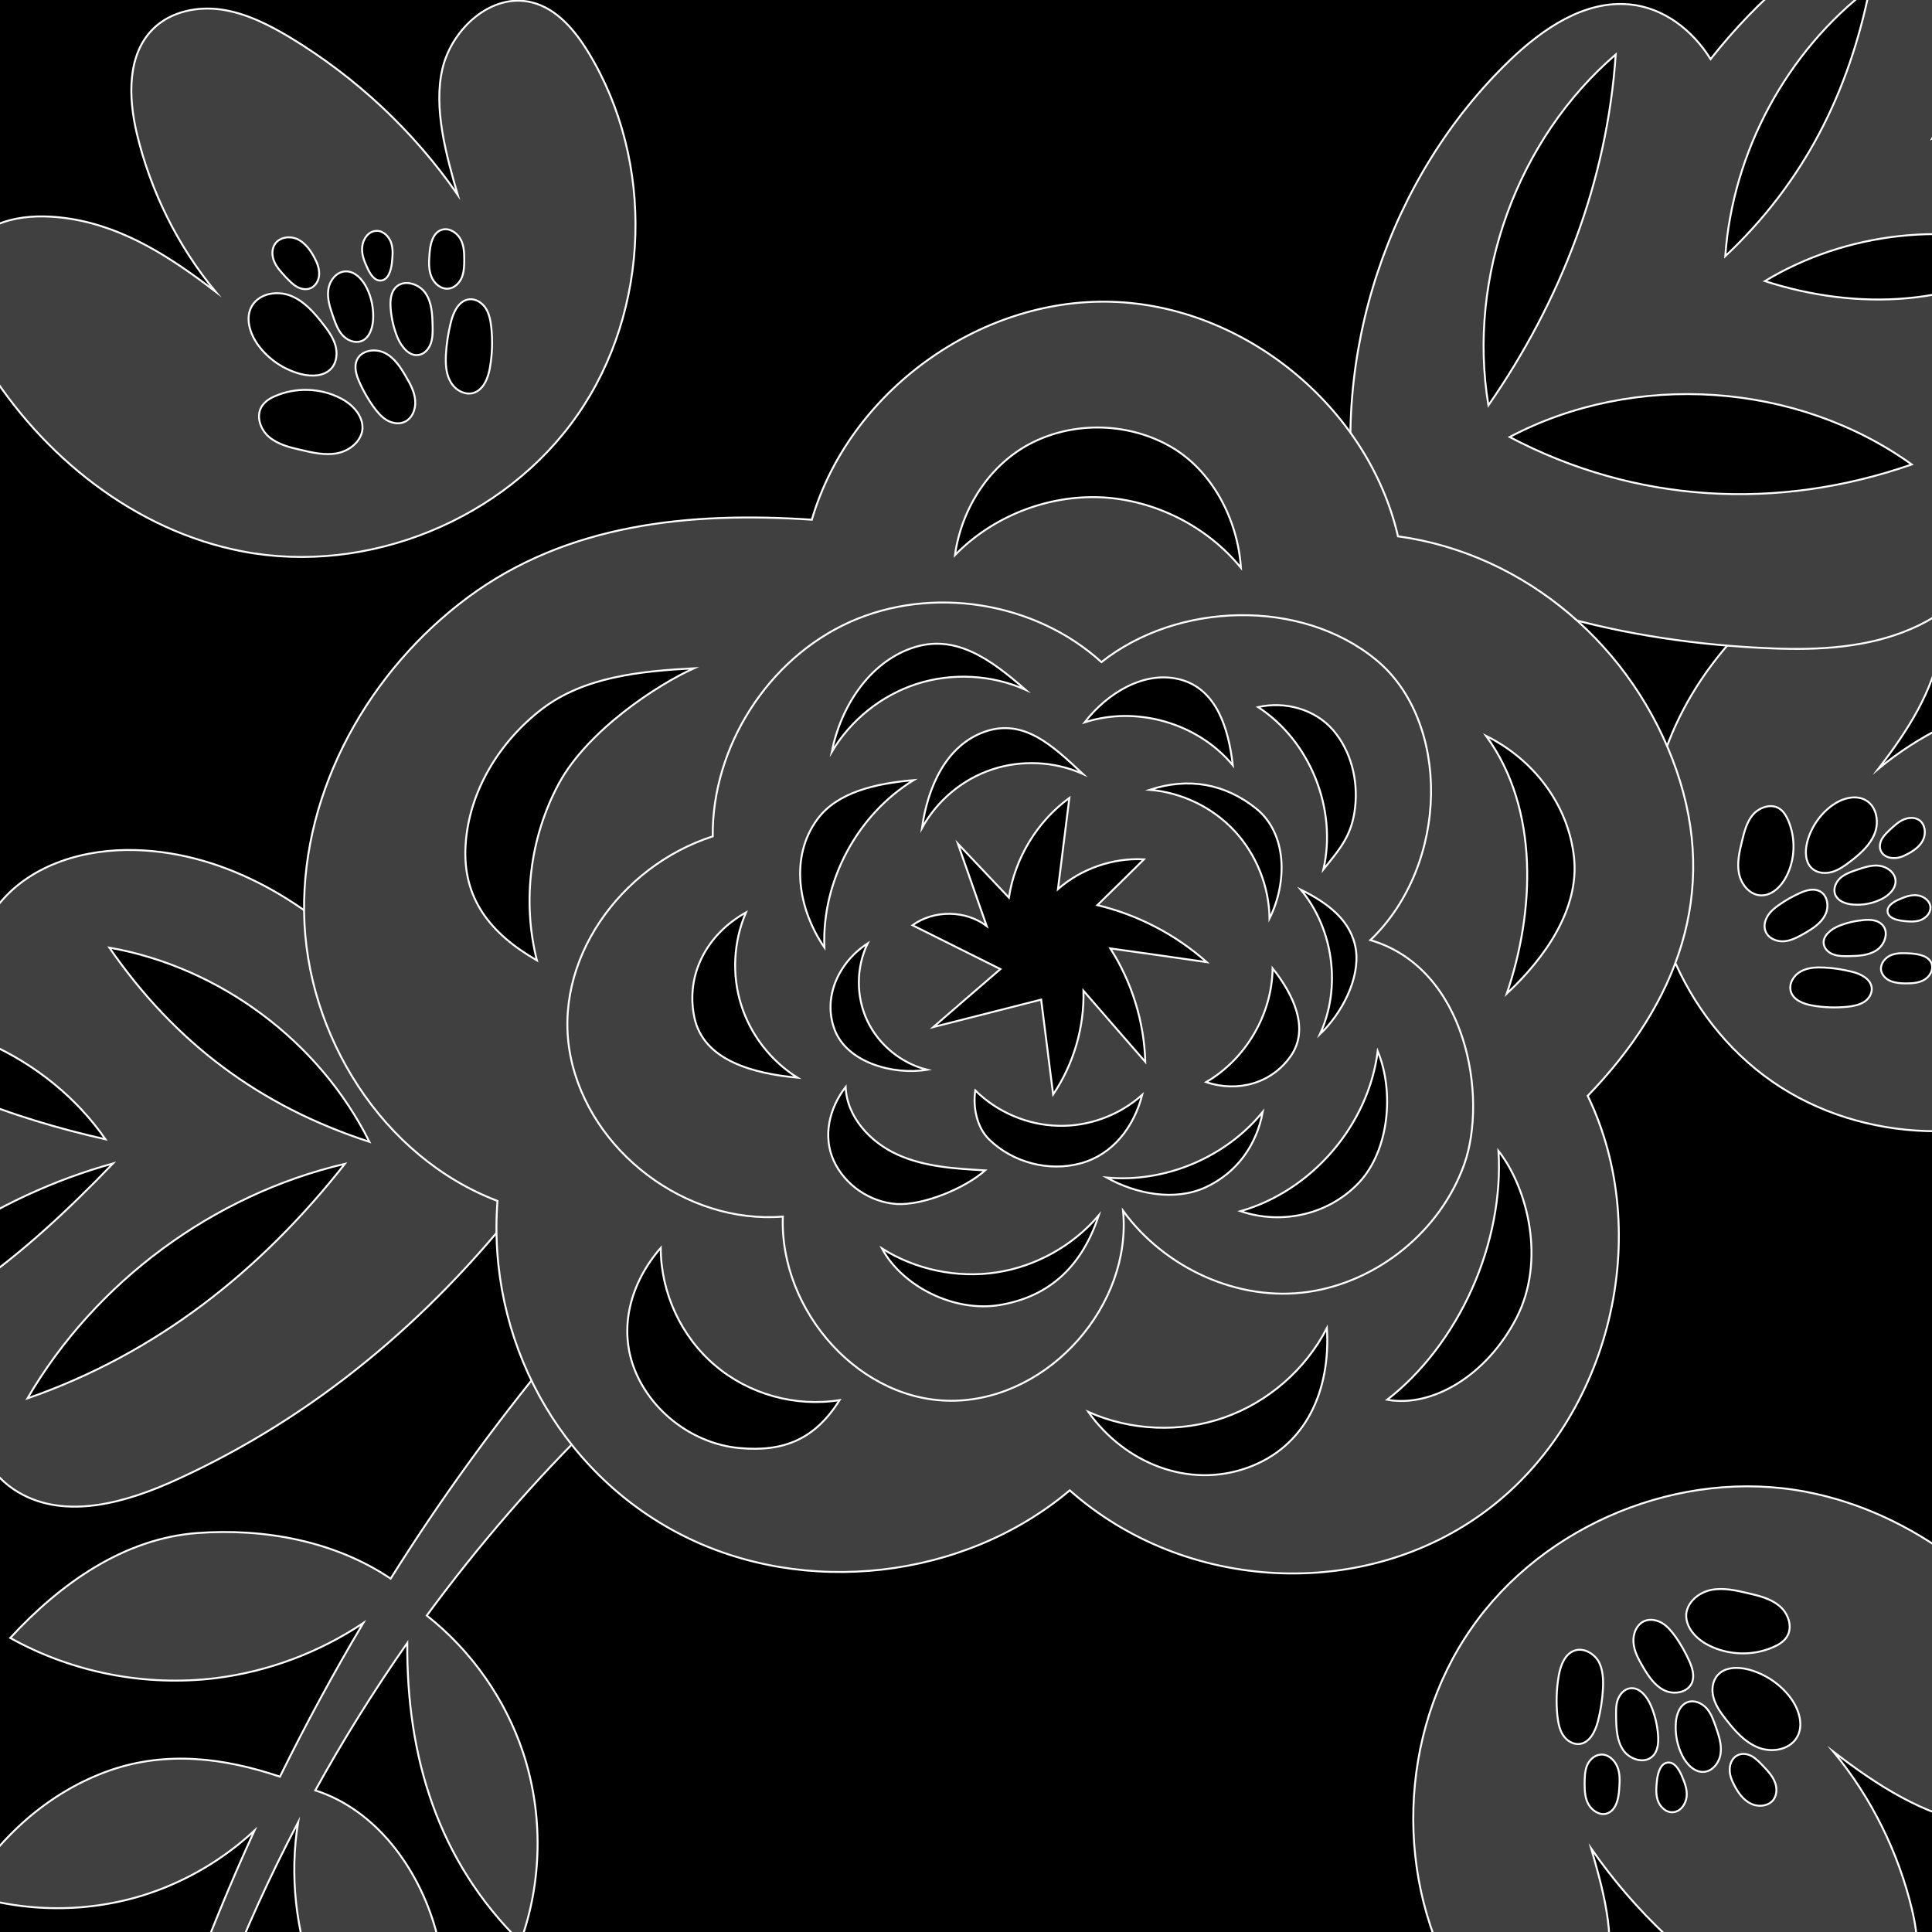 <?xml version="1.0" encoding="utf-8"?>
<!-- Generator: Adobe Illustrator 27.2.0, SVG Export Plug-In . SVG Version: 6.00 Build 0)  -->
<svg version="1.1" id="Layer_1" xmlns="http://www.w3.org/2000/svg" xmlns:xlink="http://www.w3.org/1999/xlink" x="0px" y="0px"
	 viewBox="0 0 1000 1000" style="enable-background:new 0 0 1000 1000;" xml:space="preserve">
<rect x="0" y="0" width="1000" height="1000" fill="#808080" stroke="none"/>
<style type="text/css">
	.st0{clip-path:url(#SVGID_00000067935423392509841700000017292741243366328763_);}
	.st1{fill:#404040;}
	.st2{clip-path:url(#SVGID_00000118356788868683619150000011811427907722861233_);}
	.st3{clip-path:url(#SVGID_00000088107821499525459370000010836464409429699714_);}
	.st4{clip-path:url(#SVGID_00000082361012704546453820000000294880811990919607_);}
	.st5{fill:none;}
	.st6{clip-path:url(#SVGID_00000045592692623803010690000012688950372272578718_);}
	.st7{fill-rule:evenodd;clip-rule:evenodd;fill:#404040;stroke:#FFFFFF;stroke-miterlimit:10;}
	.st8{fill-rule:evenodd;clip-rule:evenodd;stroke:#FFFFFF;stroke-miterlimit:10;}
	.st9{fill:#404040;stroke:#FFFFFF;stroke-miterlimit:10;}
	.st10{stroke:#FFFFFF;stroke-miterlimit:10;}
</style>
<g>
	<g>
		<defs>
			<rect id="SVGID_1_" width="1000" height="1000"/>
		</defs>
		<clipPath id="SVGID_00000179605985375603680120000018099043759834566033_">
			<use xlink:href="#SVGID_1_"  style="overflow:visible;"/>
		</clipPath>
		<g style="clip-path:url(#SVGID_00000179605985375603680120000018099043759834566033_);">
			<g>
				<g id="Layer_1-2">
					<g>
						<rect class="st1" width="1000" height="1000"/>
						<g>
							<g>
								<defs>
									<rect id="SVGID_00000007419846279863698450000008421792577314930847_" width="1000" height="1000"/>
								</defs>
								<clipPath id="SVGID_00000090266019304711485390000014309495589318677419_">
									<use xlink:href="#SVGID_00000007419846279863698450000008421792577314930847_"  style="overflow:visible;"/>
								</clipPath>
								<g style="clip-path:url(#SVGID_00000090266019304711485390000014309495589318677419_);">
									<g>
										<rect class="st1" width="1000" height="1000"/>
										<g>
											<rect class="st1" width="1000" height="1000"/>
											<g>
												<g>
													<defs>
														<rect id="SVGID_00000176030507369637443290000012528552587916600996_" width="1000" height="1000"/>
													</defs>
													<clipPath id="SVGID_00000140732810105256636470000014424656855561671612_">
														<use xlink:href="#SVGID_00000176030507369637443290000012528552587916600996_"  style="overflow:visible;"/>
													</clipPath>
													<g style="clip-path:url(#SVGID_00000140732810105256636470000014424656855561671612_);">
														<rect width="1000" height="1000"/>
													</g>
												</g>
											</g>
										</g>
									</g>
								</g>
							</g>
						</g>
					</g>
				</g>
				<g id="Layer_1-3">
					<g>
						<g>
							<defs>
								<rect id="SVGID_00000046322794483526576970000013250510176561230006_" width="1000" height="1000"/>
							</defs>
							<clipPath id="SVGID_00000083767435341956389660000006458829218963991169_">
								<use xlink:href="#SVGID_00000046322794483526576970000013250510176561230006_"  style="overflow:visible;"/>
							</clipPath>
							<g style="clip-path:url(#SVGID_00000083767435341956389660000006458829218963991169_);">
								<g>
									<rect class="st5" width="1000" height="1000"/>
									<g>
										<g>
											<defs>
												<rect id="SVGID_00000123432321792824411240000005496639743301667737_" width="1000" height="1000"/>
											</defs>
											<clipPath id="SVGID_00000030473662720277753650000008200548573816037768_">
												<use xlink:href="#SVGID_00000123432321792824411240000005496639743301667737_"  style="overflow:visible;"/>
											</clipPath>
											<g style="clip-path:url(#SVGID_00000030473662720277753650000008200548573816037768_);">
												<rect class="st5" width="1000" height="1000"/>
											</g>
										</g>
									</g>
								</g>
							</g>
						</g>
					</g>
				</g>
			</g>
			<g>
				<g>
					<g>
						<path class="st7" d="M1078.9,564.5c9.9-6,19.7-14.1,22.5-25.4c4.4-17.8-11.6-35.4-29.3-39.8c-17.8-4.4-39,1.6-56.6,6.8
							c28.4-19.7,52.5-45.4,70.3-75c5.7-9.4,10.8-19.4,12.3-30.3s-0.8-22.8-8.4-30.6c-11.5-11.9-30.7-11.2-46.8-7.4
							c-25.8,6.1-50.2,18.2-70.6,35.1c15-19.6,28.5-40.1,32.4-64.5c2.5-15.9,1.4-34.6-11.3-44.4c-15-11.6-36.9-4.1-53.1,5.9
							c-41.7,25.6-74.9,67-84.1,115.1c-10.8,56,14.3,117.3,61.1,149.8C964,592.2,1030.2,594.2,1078.9,564.5L1078.9,564.5z"/>
						<g>
							<path class="st8" d="M924.7,453.5c4.5-8.8,4.8-19.7,0.9-28.8c-1.1-2.5-2.5-4.9-4.8-6.3c-4.3-2.6-10.2-0.5-13.5,3.3
								c-3.3,3.9-4.5,9-5.7,13.9c-1.3,5.4-2.6,11-1.5,16.5s5.2,10.7,10.7,11.3C916.8,464,922,458.9,924.7,453.5L924.7,453.5z"/>
							<path class="st8" d="M957.7,445.9c5.1-3.9,10.2-8.4,12.6-14.4c2.4-6,1.1-13.9-4.4-17.2c-5.4-3.2-12.5-1.1-17.6,2.6
								c-6.3,4.6-11,11.5-12.9,19c-1.2,4.7-1.1,10.5,2.6,13.7c2.7,2.4,6.8,2.7,10.3,1.7C951.8,450.3,954.8,448.1,957.7,445.9
								L957.7,445.9z"/>
							<path class="st8" d="M934.2,483c4.1-2.4,8.3-5.1,10.5-9.4s1.3-10.4-3-12.4c-3.1-1.5-6.8-0.4-10,1c-3.8,1.7-7.5,3.8-10.9,6.2
								c-2.3,1.6-4.5,3.4-5.9,5.8c-1.5,2.4-2.1,5.4-1,8c1.5,3.6,5.8,5.3,9.6,5C927.3,486.9,930.8,484.9,934.2,483L934.2,483z"/>
							<path class="st8" d="M959.3,468.2c5,0.4,10.1-0.6,14.5-2.8c3.9-1.9,7.7-5.5,7.3-9.9c-0.4-4-4.4-6.9-8.4-7.4s-8,0.9-11.8,2.2
								c-3,1-6,2.1-8.3,4.1c-2.3,2.1-3.8,5.4-2.8,8.4C951.2,466.5,955.5,468,959.3,468.2L959.3,468.2z"/>
							<path class="st8" d="M956.9,494.9c5.1-0.1,10.4-0.3,14.6-3.2c4.2-2.9,6.3-9.4,2.8-13c-2.3-2.5-6.1-2.8-9.5-2.5
								c-4.5,0.4-8.9,1.4-13.1,3.1c-4.1,1.7-8.5,5.2-7.7,9.5c0.5,2.6,2.7,4.5,5.2,5.3C951.7,495,954.3,494.9,956.9,494.9
								L956.9,494.9z"/>
							<path class="st8" d="M987.2,442.1c3.3-1.7,6.6-4,8.2-7.4c1.6-3.4,1.1-8-2-10.2c-2.3-1.6-5.5-1.4-8.1-0.3s-4.7,3.1-6.8,5
								c-1.6,1.5-3.3,3.1-4.4,5c-1.1,2-1.5,4.4-0.5,6.4c1.1,2.3,3.7,3.5,6.3,3.5C982.5,444.3,985,443.3,987.2,442.1L987.2,442.1z"/>
							<path class="st8" d="M986.5,509c3.2,0,6.6-0.2,9.4-1.8s4.9-5,4-8.1c-1.2-4.2-6.6-5.3-11-5.6c-3.3-0.2-6.8-0.4-9.9,0.8
								c-3.1,1.2-5.7,4.3-5.4,7.6c0.3,2.7,2.5,4.9,5,5.9S983.8,509,986.5,509L986.5,509z"/>
							<path class="st8" d="M982.4,465.8c-2.6,1.2-5.6,3.1-5.4,6c0.3,3.2,4.3,4.4,7.5,4.8c3.1,0.4,6.2,0.7,9.2-0.2
								c2.9-1,5.6-3.6,5.5-6.7c-0.1-3.4-3.6-6-7-6.3C988.9,463,985.5,464.4,982.4,465.8z"/>
							<path class="st8" d="M926.9,513.1c1.3,4.6,6.7,6.6,11.4,7.4c5.9,1,11.9,1.2,17.9,0.6c2.9-0.3,6-0.9,8.5-2.4s4.4-4.4,4.1-7.4
								c-0.5-4.6-5.6-7.2-10.1-8.3c-4.8-1.2-9.7-2-14.6-2.2c-4.1-0.2-8.4,0-12,2C928.4,504.8,925.8,509.1,926.9,513.1L926.9,513.1z"
								/>
						</g>
					</g>
					<g>
						<path class="st7" d="M1036.1,273.5c5-22.9-4.2-47.2-20.3-64.2c0.5-0.1,1-0.1,1.5-0.2c27.8-5.2,56.4-13.2,79.1-31.1
							c27.9-22,42.6-64.3,22.1-89.2c-3.6-4.4-8.1-8-13.1-10.8c19.4-13.5,37.1-29.2,52.1-47.6c13.9-17,25.6-38.8,20-58
							c-6.7-23-35.6-31.5-61-28.2c-33.4,4.3-64.2,23.5-88.5,48.6c-5.7-15-16.9-27.3-32.9-30.8c-23.7-5.3-49,9.5-68.7,26.1
							c-15.1,12.7-28.9,27.1-41,42.5C876,15.5,861.1,4,843.6,2.3c-23.4-2.3-45,12.5-62,28.8c-63,60.6-93.6,153.1-79.1,239.3
							c62.4,43.2,138.8,62.2,214.7,65.2c24.3,1,49.4-0.4,71.8-10C1011.3,316.1,1030.9,297.3,1036.1,273.5L1036.1,273.5z"/>
						<path class="st7" d="M1000,71.8c24.4-46.5,74.3-78.4,126.7-81.2C1094.6,30.1,1048,55.1,1000,71.8z"/>
						<path class="st8" d="M893,132.6c3.8-54,31.8-105.9,74.8-138.7C956.9,48.3,933.5,94.5,893,132.6z"/>
						<path class="st8" d="M1055.9,129.9c-46.7-15.8-100.2-9.9-142.4,15.6C961.5,161,1014.6,158.8,1055.9,129.9z"/>
						<path class="st8" d="M989.5,240.4C930,197.7,846.2,192,781.4,226.2C846.5,260.5,920,264.6,989.5,240.4z"/>
						<path class="st8" d="M770.4,209.8c-11-66.4,14.9-137.7,65.9-181.6C831.8,93.9,808,155.6,770.4,209.8z"/>
					</g>
					<g>
						<path class="st7" d="M270,622.2c-21.9-42-44.2-84.5-76.4-119.3S117.7,441.4,70.3,440c-26.1-0.8-53.8,7.2-70.4,27.4
							c-5.4,6.6-9.2,14.2-11.7,22.2c-17.2-9.2-35.1-17.5-54.7-20.1c-23.4-3.2-50,3-65.6,21c-15.8,18.2-16.1,43.5-6.8,64.9
							c-23.7-0.2-47.4,3.2-70,11c-25.6,8.9-51.3,26-58.1,50.6c-4.9,17.8,1.4,36.7,14,49.8s30.7,20.8,49.6,24.1
							c24.2,4.3,49,1.8,73.7-3.8c-7,8.5-12.7,18.2-12.4,28.5c0.4,13,10.5,23.9,22.8,28.8c12.3,4.9,26.3,4.7,39.7,3.2
							c22-2.4,43.5-8.1,64.2-16.2c2.2,16.9,10.2,32.3,24.9,41c24.7,14.6,56.4,5.2,82.5-6.8C162.8,733.2,221.9,683.4,270,622.2
							L270,622.2z"/>
						<path class="st8" d="M-97.5,707.7c38.8-50.8,94.4-88.4,156-105.5C11.4,651.1-32.9,686.9-97.5,707.7z"/>
						<path class="st8" d="M14.2,723.8c35.3-60.4,96.1-105.4,164.3-121.4C134.6,658.1,81.1,700.5,14.2,723.8z"/>
						<path class="st8" d="M54.6,589.7c-30-43.2-84.6-67.9-136.9-61.8C-45.2,560.5,6.5,578.8,54.6,589.7z"/>
						<path class="st8" d="M191.2,591c-25.9-52-77.4-90.4-134.6-100.5C90.6,539.7,134.3,572.5,191.2,591z"/>
					</g>
					<path class="st7" d="M309,734.6c-5.3-7.9-16.4-21.8-23.4-33c-30.3,36.7-58.2,75.3-83.4,115.5c-28.8-19.4-65.3-26.2-100.2-23.6
						c-38.1,2.9-70.8,26.2-96.7,54.3c32.1,17.9,69.9,25.3,106.4,20.8c27.2-3.4,53.5-13.3,76.3-28.5c-15.4,25.9-29.8,52.5-43.1,79.5
						c-29.1-9.8-58.7-13.4-87.9-3.3C25,927.5-0.6,951-18.1,979.9c30.6,10.3,64.6,10.4,95.3,0.1c20.2-6.8,38.9-18,54.5-32.5
						c-25.4,55.5-46.4,113.2-62.6,172.2l17.8-2.8c15.8-60.2,38.5-118.6,67.4-173.7c-4.5,27.6-1.2,55.7,8.6,82.4
						c11.8,32.5,37.7,57.9,66.6,76.9c2.7-34.7,5.4-70.2-4-103.7c-8.9-31.9-31-62.1-62.3-72.1c14.5-26.3,30.4-51.7,47.6-76.3
						c-0.4,58.8,15.8,112.7,58.6,154.7c11.3-31.2,11.8-66.2,1.4-97.8c-9.2-27.8-26.8-52.9-49.9-71.1C247.5,800,276.9,766,309,734.6z
						"/>
					<g>
						<path class="st9" d="M821.8,567.2c34.6,71.7,11.7,166.3-51.8,214.2c-63.5,48-156.8,42.8-216.3-10
							c-54.6,46.1-137.3,55.6-201,23S252,692.8,257.5,621.6C198,599,158.3,535.8,157.4,472.2c-0.9-63.7,33.8-125.2,84.9-163.1
							c51.2-37.9,114.4-44.4,177.9-40.1c19.3-66,86.3-114.8,155-112.8c68.7,1.9,132.9,54.4,148.4,121.4
							c66.5,9.1,122.1,57.6,144.1,121S868.4,519,821.8,567.2z"/>
						<path class="st9" d="M709.3,486.6c41.2-39.5,41.6-113.5,2.8-145.2c-38.8-31.8-102.6-29.9-142,1.3
							c-34.4-31.3-87.7-39.8-130.1-20.8s-71.5,64.5-71.1,111c-47.8,15.4-83.4,64.5-73.6,113.8s59.9,87.1,109.9,83
							c-1.8,49,40.3,96.7,89.3,95.3s91.4-49.5,86.8-98.3c21.5,29.6,59.5,47.2,95.7,42s68.6-31.6,80.9-66.1
							C770.1,568.1,759.4,501.3,709.3,486.6L709.3,486.6z"/>
						<path class="st8" d="M642.3,293.9c-17.6-21.6-44.7-35.2-72.5-36.5c-27.8-1.2-56,9.9-75.5,29.9c3.4-24.5,18.3-47.6,40.6-58.5
							s49.9-9.9,71.4,2.6C627.7,243.9,640.7,269.2,642.3,293.9L642.3,293.9z"/>
						<path class="st8" d="M277.9,497.1c-7.7-30.4-3.6-63.7,11.3-91.4s51.4-51.5,70-59.8c-27.7,1.5-56.7,4.3-78.7,21.1
							c-22,16.9-37.8,42.6-39.5,70.3C239.2,465,253.9,483.3,277.9,497.1z"/>
						<path class="st8" d="M434.6,724.7c-22.7,3.7-47-3-64.5-18C352.5,691.8,342,669,342,645.9c-15.5,17.8-22.2,41.4-13.4,63.3
							s30.5,38.1,54,40.3S421.9,744.7,434.6,724.7L434.6,724.7z"/>
						<path class="st8" d="M686.8,687.4c-11,21.4-30.4,38.3-53.1,46.3s-48.4,6.9-70.4-2.9c18.8,26.4,51.5,39.8,82.1,29
							C675.9,749,688.8,719.8,686.8,687.4z"/>
						<path class="st8" d="M779.9,514.3c14.4-42.2,17-95.5-10.7-133.4c25,12.4,42.6,36,45.5,62.8
							C817.6,470.5,799.6,495.9,779.9,514.3L779.9,514.3z"/>
						<path class="st8" d="M775.6,595.7c1.5,22.9-3.4,48.4-13.7,71.4c-10.3,23.1-26,43.6-43.9,57.4c23.3,4.2,51.4-12.5,66.8-42.1
							S790.9,615.3,775.6,595.7L775.6,595.7z"/>
						<path class="st8" d="M479.9,553.7c-13.4-3.3-25.1-12.9-31-25.4s-5.8-27.6,0.2-40c-15.1,9.8-23.5,28.1-17,44.9
							C438.6,549.9,462.1,556.6,479.9,553.7L479.9,553.7z"/>
						<path class="st8" d="M560.5,400.6c-14.7-6.6-31.9-7.4-47.1-2.3c-15.3,5.1-28.4,16.1-36.2,30.3c3-21.2,12.4-42.8,32.6-49.9
							C530,371.7,544.9,386,560.5,400.6L560.5,400.6z"/>
						<path class="st8" d="M657.1,475.4c-0.2-16.6-6.8-33.1-18.1-45.3c-11.3-12.2-27.3-19.9-43.9-21.3c20.1-6.6,39-3.2,55.2,9.8
							C666.4,431.7,666.3,456.9,657.1,475.4z"/>
						<path class="st8" d="M591.2,566.7c-11.8,10.6-27.8,16.5-43.6,16c-15.9-0.4-31.5-7.1-42.8-18.3c-1.3,8.7,0.8,19.1,7.1,25.3
							c12.2,12,31,17,47.6,12.4S586.9,583.3,591.2,566.7L591.2,566.7z"/>
						<path class="st8" d="M658.7,501.2c-0.3,23.8-13.8,46.9-34.4,58.9c16.3,5.5,33.9,0.7,43.8-13.5S669.4,514.6,658.7,501.2z"/>
						<path class="st8" d="M638.1,396.1c-18-21.8-49.8-31-76.7-22.2c11.7-15.2,31.2-27.2,49.8-22.1
							C629.7,356.9,635.9,377,638.1,396.1L638.1,396.1z"/>
						<path class="st8" d="M683.2,535.3c11.1-24.1,7.1-54.4-9.9-74.8c13.8,6.8,26.2,15.9,28.5,31C704,506.7,694.3,524.8,683.2,535.3
							L683.2,535.3z"/>
						<path class="st8" d="M653.6,575.5c-19.2,23.6-50.5,36.8-80.8,34c15.3,8.6,35.4,12.4,51.3,5
							C640.1,607.1,650.4,592.8,653.6,575.5L653.6,575.5z"/>
						<path class="st8" d="M509.9,605.8c-15.5-0.9-31.3-1.8-45.4-8.2s-26.2-19.5-26.8-35c-8.5,11-11.9,25.5-6.2,38.1
							c5.7,12.6,18.8,21.6,32.7,22.5C477.8,623.9,499,615.4,509.9,605.8L509.9,605.8z"/>
						<path class="st8" d="M472.9,403.8c-29.2,17.9-47.6,52.3-46.2,86.6c-13.7-20-18-47-3.6-66.4C433.4,410,453.3,405.5,472.9,403.8
							z"/>
						<path class="st8" d="M412.8,557.8c-13.8-8.6-24.4-22.3-29.2-37.8c-4.9-15.5-3.9-32.8,2.5-47.7c-20,11.1-31.4,32-26.7,54.3
							C364.1,549,390.1,555.7,412.8,557.8L412.8,557.8z"/>
						<path class="st8" d="M530.8,357c-17.5-7.8-38-8.9-56.3-3s-34.2,18.7-44,35.2c4.6-23.2,19.2-46.1,41.6-53.8
							S512.9,341.4,530.8,357z"/>
						<path class="st8" d="M568.7,629.1c-13.4,15.7-32.5,26.4-52.9,29.5c-20.4,3.1-41.9-1.4-59.3-12.4
							c10.6,19.7,37.3,33.1,60.8,29.3C540.7,671.6,559.2,658,568.7,629.1L568.7,629.1z"/>
						<path class="st8" d="M713.1,544.1c-4.8,38.2-34,72.2-71,82.8c21.5,7.3,45.8,1.7,61.3-14.8C719,595.5,721.8,565.1,713.1,544.1
							L713.1,544.1z"/>
						<path class="st8" d="M685,450c7.2-31.3-6.9-66.5-33.8-84c13.9-3.2,29.5,1.1,38.8,11.9s13,25.8,11.4,40S694,438.9,685,450
							L685,450z"/>
						<path class="st10" d="M592.8,549.6c-10.7-12.2-21.3-24.5-32-36.8c0.5,18.9-5.1,38-15.7,53.7c-2.1-16.4-4.1-32.7-6.2-49.1
							c-18.6,4.7-37.2,9.5-55.8,14.2c11.5-10,23.1-20,34.7-30c-15.2-7.6-30.3-15.1-45.5-22.7c11.1-8,27.4-7.9,38.4,0.4
							c-5-14.2-9.9-28.4-14.9-42.6c8.8,9.3,17.6,18.6,26.4,27.9c3.1-20.4,14.6-39.4,31.3-51.6c-2,15.7-3.9,31.5-5.9,47.2
							c12.1-10.6,28.5-16.3,44.5-15.4c-8,7.9-16,15.8-24.1,23.7c20.9,5,40.5,15.2,56.6,29.5c-16.6-2.4-33.3-4.8-49.9-7.1
							C585.9,508.4,592.2,528.9,592.8,549.6L592.8,549.6z"/>
					</g>
				</g>
				<g>
					<path class="st7" d="M304.6,27.2c-7-11.5-16.4-22.8-29.4-26c-20.6-5.1-41.1,13.4-46.1,34s1.9,45.2,7.8,65.6
						C214.1,67.9,184.3,40,150,19.3C139.1,12.8,127.5,6.9,114.9,5s-26.4,0.9-35.5,9.8c-13.7,13.4-13,35.6-8.6,54.2
						c7.1,29.9,21.1,58.2,40.7,81.9c-22.7-17.4-46.5-33-74.7-37.6c-18.4-3-40.2-1.6-51.5,13.1c-13.4,17.4-4.8,42.8,6.8,61.5
						c29.7,48.3,77.7,86.8,133.4,97.5c64.9,12.5,136-16.5,173.6-70.9C336.7,160.3,339,83.7,304.6,27.2L304.6,27.2z"/>
					<g>
						<path class="st8" d="M176,206c-10.2-5.2-22.8-5.6-33.3-1.1c-2.9,1.2-5.7,2.9-7.3,5.6c-3,5-0.6,11.9,3.9,15.7
							s10.4,5.3,16.1,6.6c6.3,1.5,12.8,3,19.1,1.8s12.4-6,13.1-12.4C188.1,215.1,182.3,209.1,176,206L176,206z"/>
						<path class="st8" d="M167.2,167.7c-4.6-5.9-9.7-11.8-16.7-14.6s-16.1-1.3-20,5.1c-3.8,6.2-1.2,14.5,3.1,20.4
							c5.3,7.3,13.3,12.7,22.1,15c5.5,1.4,12.1,1.3,15.9-3c2.8-3.2,3.1-7.9,2-11.9C172.3,174.5,169.8,171,167.2,167.7L167.2,167.7z"
							/>
						<path class="st8" d="M210.1,194.9c-2.8-4.8-5.9-9.7-10.9-12.2c-4.9-2.5-12.1-1.5-14.4,3.5c-1.7,3.6-0.4,7.9,1.2,11.5
							c1.9,4.4,4.4,8.7,7.2,12.7c1.9,2.6,4,5.2,6.7,6.9c2.8,1.7,6.3,2.4,9.2,1.2c4.2-1.7,6.2-6.7,5.8-11.2
							C214.6,202.9,212.4,198.8,210.1,194.9L210.1,194.9z"/>
						<path class="st8" d="M193.1,165.9c0.4-5.8-0.7-11.7-3.3-16.9c-2.2-4.5-6.4-9-11.4-8.5c-4.6,0.4-8,5.1-8.5,9.7
							c-0.6,4.6,1,9.2,2.5,13.6c1.2,3.4,2.4,6.9,4.8,9.6c2.4,2.7,6.3,4.4,9.7,3.2C191,175.2,192.7,170.3,193.1,165.9L193.1,165.9z"
							/>
						<path class="st8" d="M223.9,168.6c-0.1-5.9-0.4-12.1-3.7-16.9s-10.9-7.2-15.1-3.2c-2.9,2.7-3.2,7.1-2.9,11.1
							c0.4,5.2,1.6,10.4,3.6,15.2c2,4.7,6,9.8,11,8.9c3-0.5,5.2-3.1,6.2-6S224,171.6,223.9,168.6L223.9,168.6z"/>
						<path class="st8" d="M162.8,133.5c-2-3.9-4.7-7.6-8.6-9.6c-3.9-1.9-9.3-1.3-11.8,2.3c-1.9,2.7-1.7,6.4-0.4,9.3
							c1.3,3,3.6,5.4,5.8,7.8c1.8,1.9,3.6,3.8,5.8,5.1c2.3,1.3,5.1,1.8,7.5,0.6c2.6-1.3,4.1-4.3,4.1-7.3S164.2,136.1,162.8,133.5
							L162.8,133.5z"/>
						<path class="st8" d="M240.3,134.4c0-3.8-0.2-7.7-2.1-10.9s-5.8-5.7-9.4-4.6c-4.9,1.4-6.2,7.7-6.5,12.8
							c-0.3,3.9-0.5,7.9,1,11.5c1.4,3.6,5,6.6,8.8,6.2c3.1-0.3,5.7-2.9,6.9-5.7C240.2,140.7,240.3,137.5,240.3,134.4L240.3,134.4z"
							/>
						<path class="st8" d="M190.3,139c1.4,3,3.6,6.5,6.9,6.2c3.7-0.3,5.1-5,5.6-8.7c0.4-3.6,0.8-7.2-0.3-10.7
							c-1.1-3.4-4.2-6.5-7.7-6.3c-4,0.1-6.9,4.1-7.3,8.1C187,131.6,188.6,135.4,190.3,139L190.3,139z"/>
						<path class="st8" d="M245,203.4c5.3-1.6,7.7-7.8,8.6-13.2c1.2-6.8,1.4-13.8,0.7-20.7c-0.4-3.4-1-6.9-2.8-9.8
							c-1.8-2.9-5.1-5.1-8.5-4.8c-5.4,0.5-8.3,6.5-9.6,11.8c-1.4,5.6-2.3,11.2-2.6,17c-0.2,4.8,0,9.8,2.4,13.9
							C235.4,201.7,240.4,204.7,245,203.4L245,203.4z"/>
					</g>
				</g>
				<g>
					<path class="st7" d="M755.9,1030.4c7,11.5,16.4,22.8,29.4,26c20.6,5.1,41.1-13.4,46.1-34s-1.9-45.2-7.8-65.6
						c22.8,32.9,52.6,60.8,86.9,81.5c10.9,6.6,22.5,12.5,35.1,14.3s26.4-0.9,35.5-9.8c13.7-13.4,13-35.6,8.6-54.2
						c-7.1-29.9-21.1-58.2-40.7-81.9c22.7,17.4,46.5,33,74.7,37.6c18.4,3,40.2,1.6,51.5-13.1c13.4-17.4,4.8-42.8-6.8-61.5
						c-29.7-48.3-77.7-86.8-133.4-97.5c-64.9-12.5-136,16.5-173.6,70.9C723.7,897.3,721.4,973.9,755.9,1030.4L755.9,1030.4z"/>
					<g>
						<path class="st8" d="M884.4,851.6c10.2,5.2,22.8,5.6,33.3,1c2.8-1.2,5.7-2.9,7.3-5.6c3-5,0.6-11.9-3.9-15.7
							s-10.4-5.3-16.1-6.6c-6.3-1.5-12.8-3-19.1-1.8s-12.4,6-13.1,12.4C872.3,842.5,878.2,848.5,884.4,851.6L884.4,851.6z"/>
						<path class="st8" d="M893.3,889.9c4.6,5.9,9.7,11.8,16.7,14.6s16.1,1.3,20-5.1c3.8-6.2,1.2-14.5-3-20.3
							c-5.3-7.3-13.3-12.7-22.1-15c-5.5-1.4-12.1-1.3-15.9,3c-2.8,3.2-3.2,7.9-2,11.9C888.2,883.1,890.7,886.6,893.3,889.9
							L893.3,889.9z"/>
						<path class="st8" d="M850.3,862.6c2.8,4.8,6,9.7,10.9,12.2s12,1.5,14.4-3.5c1.7-3.6,0.4-7.9-1.2-11.5c-2-4.5-4.4-8.7-7.2-12.7
							c-1.9-2.6-4-5.2-6.7-6.9c-2.8-1.7-6.3-2.4-9.2-1.2c-4.2,1.7-6.2,6.7-5.8,11.2C845.8,854.7,848.1,858.8,850.3,862.6
							L850.3,862.6z"/>
						<path class="st8" d="M867.4,891.7c-0.4,5.8,0.7,11.7,3.3,16.9c2.2,4.5,6.4,9,11.4,8.5c4.6-0.4,8-5.1,8.5-9.7
							c0.6-4.6-1-9.2-2.5-13.6c-1.2-3.4-2.4-6.9-4.8-9.6s-6.3-4.4-9.7-3.2C869.5,882.4,867.7,887.3,867.4,891.7L867.4,891.7z"/>
						<path class="st8" d="M836.5,889c0.1,5.9,0.4,12.1,3.7,16.9s10.9,7.2,15.1,3.2c2.9-2.7,3.2-7.1,2.9-11.1
							c-0.4-5.2-1.6-10.3-3.7-15.2c-2-4.7-6-9.8-11-8.9c-3,0.5-5.2,3.2-6.2,6S836.5,886,836.5,889L836.5,889z"/>
						<path class="st8" d="M897.7,924.1c2,3.9,4.7,7.6,8.6,9.5c3.9,1.9,9.3,1.3,11.8-2.3c1.8-2.7,1.7-6.4,0.4-9.3
							c-1.3-3-3.5-5.4-5.8-7.8c-1.8-1.9-3.6-3.8-5.8-5.1c-2.3-1.3-5.1-1.8-7.5-0.6c-2.7,1.3-4.1,4.3-4.1,7.3
							C895.2,918.7,896.3,921.5,897.7,924.1L897.7,924.1z"/>
						<path class="st8" d="M820.2,923.2c0,3.8,0.2,7.7,2.1,10.9s5.8,5.7,9.3,4.6c4.9-1.5,6.2-7.7,6.5-12.8c0.3-3.9,0.5-7.9-1-11.5
							s-5-6.7-8.8-6.2c-3.1,0.3-5.7,2.8-6.9,5.7C820.3,916.9,820.2,920.1,820.2,923.2L820.2,923.2z"/>
						<path class="st8" d="M870.2,918.5c-1.4-3-3.6-6.5-6.9-6.2c-3.7,0.3-5.1,5-5.6,8.7c-0.4,3.5-0.8,7.2,0.3,10.7
							c1.1,3.4,4.2,6.5,7.7,6.3c4-0.1,6.9-4.1,7.3-8.1S871.8,922.2,870.2,918.5L870.2,918.5z"/>
						<path class="st8" d="M815.4,854.2c-5.3,1.5-7.7,7.8-8.6,13.2c-1.2,6.8-1.4,13.8-0.7,20.7c0.4,3.4,1,6.9,2.8,9.8
							c1.8,2.9,5.1,5.1,8.5,4.8c5.4-0.5,8.3-6.5,9.7-11.8c1.4-5.5,2.3-11.2,2.6-17c0.2-4.8,0-9.8-2.3-14
							C825,855.9,820,852.9,815.4,854.2L815.4,854.2z"/>
					</g>
				</g>
			</g>
		</g>
	</g>
</g>
</svg>

